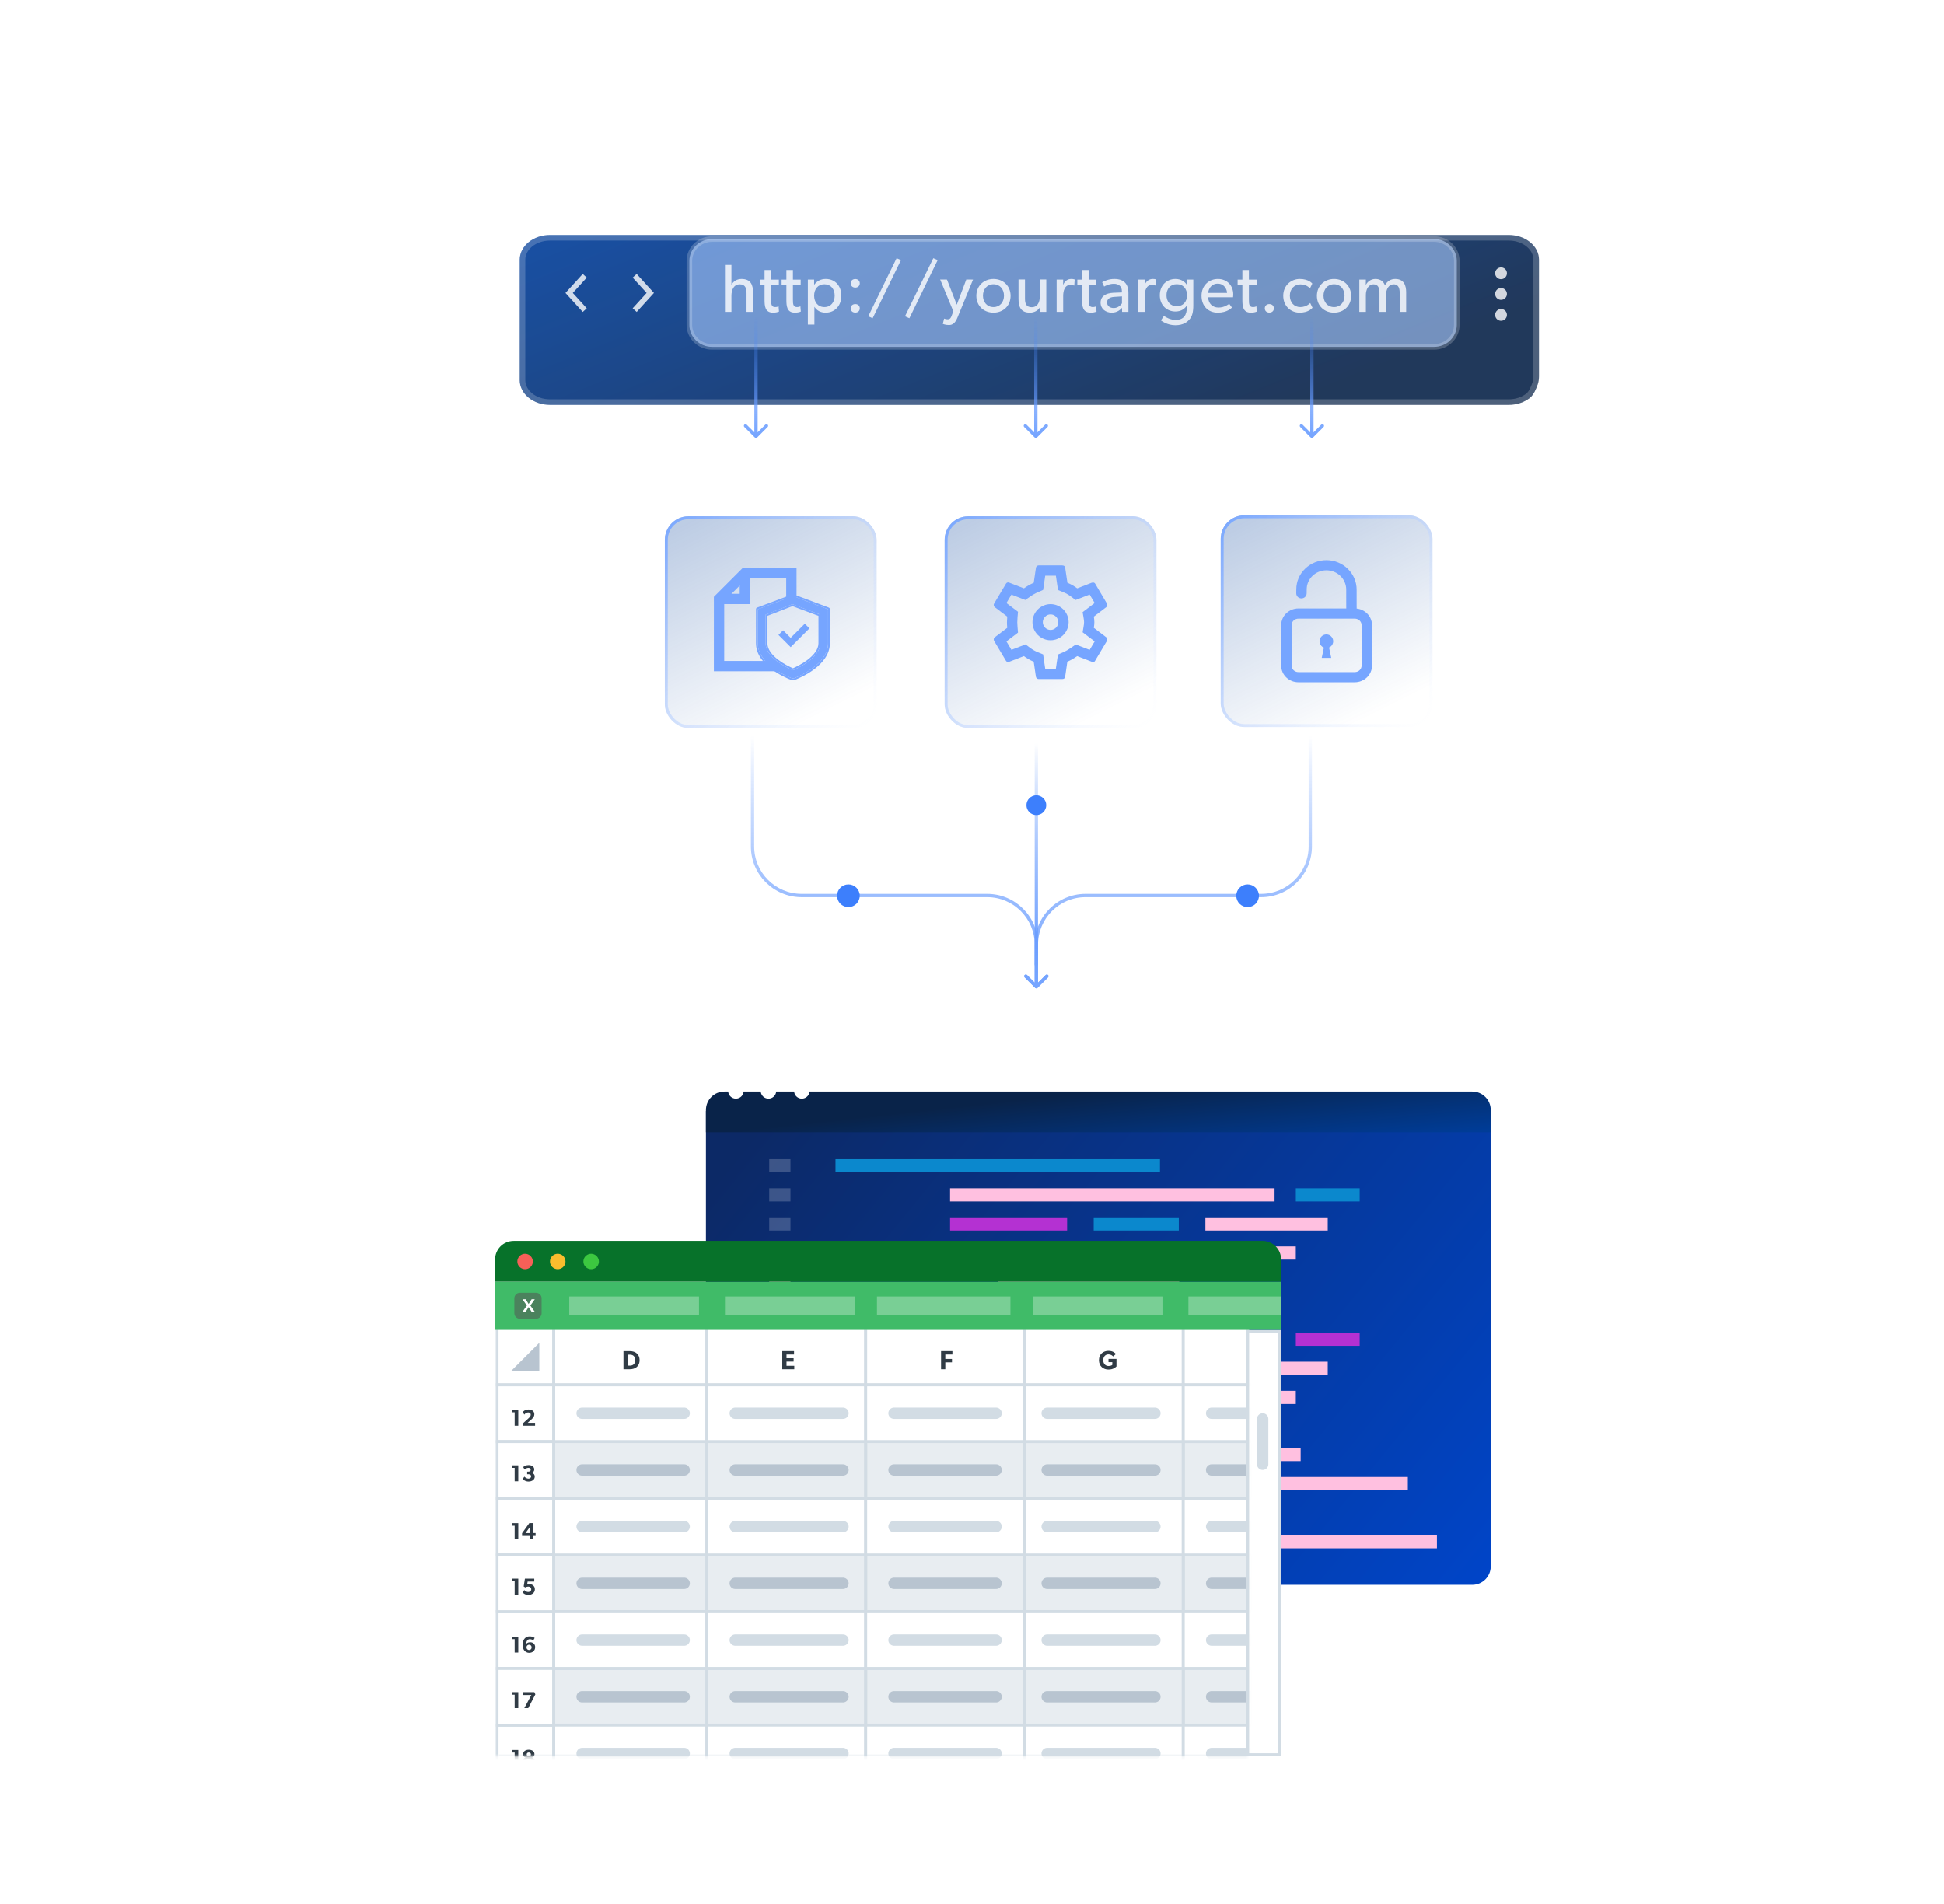 <svg width="589" height="577" viewBox="0 0 589 577" fill="none" xmlns="http://www.w3.org/2000/svg">
<g clip-path="url(#clip0_7527_6584)">
<g opacity="0.9" filter="url(#filter0_d_7527_6584)">
<g filter="url(#filter1_bd_7527_6584)">
<path d="M468 51.487C468 49.501 467.037 47.597 465.322 46.193C463.608 44.789 461.282 44 458.857 44H168.309C165.884 44 163.559 44.789 161.844 46.193C160.129 47.597 159.166 49.501 159.166 51.487V87.985C159.166 89.971 160.129 91.875 161.844 93.279C163.559 94.683 165.884 95.472 168.309 95.472H458.857C461.282 95.472 463.608 94.683 465.322 93.279C466.425 92.376 467.218 90.443 467.642 89.18C467.906 88.394 468 87.566 468 86.737V51.487Z" fill="url(#paint0_linear_7527_6584)"/>
<path d="M464.787 46.846C466.331 48.111 467.155 49.786 467.155 51.487V86.737C467.155 87.505 467.068 88.237 466.841 88.911C466.637 89.52 466.348 90.275 465.986 90.977C465.616 91.695 465.206 92.283 464.787 92.626C463.238 93.894 461.107 94.627 458.857 94.627H168.309C166.06 94.627 163.928 93.894 162.379 92.626C160.835 91.361 160.011 89.686 160.011 87.985V51.487C160.011 49.786 160.835 48.111 162.379 46.846C163.928 45.578 166.06 44.845 168.309 44.845H458.857C461.107 44.845 463.238 45.578 464.787 46.846Z" stroke="white" stroke-opacity="0.2" stroke-width="1.69"/>
</g>
<path d="M194 64.804L198.728 70.005L194 75.206" stroke="white" stroke-opacity="0.8" stroke-width="1.645"/>
<path d="M178.868 75.206L174.139 70.005L178.868 64.804" stroke="white" stroke-opacity="0.8" stroke-width="1.645"/>
<g style="mix-blend-mode:overlay">
<path d="M436.228 53.678H217.44C213.648 53.678 210.574 56.648 210.574 60.312V79.703C210.574 83.367 213.648 86.337 217.44 86.337H436.228C440.02 86.337 443.094 83.367 443.094 79.703V60.312C443.094 56.648 440.02 53.678 436.228 53.678Z" fill="#A2C6FF" fill-opacity="0.6"/>
<path d="M436.228 53.678H217.44C213.648 53.678 210.574 56.648 210.574 60.312V79.703C210.574 83.367 213.648 86.337 217.44 86.337H436.228C440.02 86.337 443.094 83.367 443.094 79.703V60.312C443.094 56.648 440.02 53.678 436.228 53.678Z" stroke="white" stroke-opacity="0.2" stroke-width="1.69" stroke-linecap="round"/>
</g>
<path d="M229.874 75.749H227.894V70.201C227.894 68.799 227.667 67.397 225.873 67.397C224.079 67.397 223.316 68.943 223.316 70.903V75.749H221.356V61.519H223.316V67.5H223.357C223.872 66.53 224.945 65.767 226.368 65.767C229.193 65.767 229.874 67.582 229.874 69.913V75.749ZM237.729 75.646C237.213 75.873 236.615 75.976 235.934 75.976C233.48 75.976 233.356 73.955 233.356 72.037V67.562H231.913V65.974H233.356V63.045H235.336V65.974H237.687V67.562H235.336V71.996C235.336 72.821 235.357 73.377 235.584 73.79C235.769 74.099 236.037 74.285 236.594 74.285C237.172 74.285 237.605 74.058 237.605 74.058L237.729 75.646ZM244.344 75.646C243.829 75.873 243.231 75.976 242.55 75.976C240.096 75.976 239.972 73.955 239.972 72.037V67.562H238.528V65.974H239.972V63.045H241.952V65.974H244.303V67.562H241.952V71.996C241.952 72.821 241.973 73.377 242.199 73.79C242.385 74.099 242.653 74.285 243.21 74.285C243.788 74.285 244.221 74.058 244.221 74.058L244.344 75.646ZM256.627 70.841C256.627 73.749 254.771 75.976 251.863 75.976C250.316 75.976 249.182 75.316 248.48 74.223L248.46 74.203V79.585H246.48V65.953H248.377V67.5H248.419C249.285 66.345 250.46 65.767 251.904 65.767C254.791 65.767 256.627 67.933 256.627 70.841ZM254.606 70.82C254.606 68.861 253.451 67.376 251.492 67.376C249.532 67.376 248.377 68.861 248.377 70.82C248.377 72.779 249.532 74.285 251.492 74.285C253.451 74.285 254.606 72.779 254.606 70.82ZM262.21 67.087C262.21 67.871 261.632 68.386 260.849 68.386C260.044 68.386 259.467 67.871 259.467 67.087C259.467 66.303 260.044 65.788 260.849 65.788C261.632 65.788 262.21 66.303 262.21 67.087ZM262.21 74.677C262.21 75.46 261.632 75.956 260.849 75.956C260.044 75.956 259.467 75.46 259.467 74.677C259.467 73.873 260.044 73.377 260.849 73.377C261.632 73.377 262.21 73.873 262.21 74.677ZM274.683 60.054L266.103 77.667L264.783 77.069L273.363 59.477L274.683 60.054ZM285.81 60.054L277.23 77.667L275.911 77.069L284.49 59.477L285.81 60.054ZM296.525 65.953L291.802 77.461C291.121 79.152 290.317 79.73 289.224 79.73C288.131 79.73 287.368 79.379 287.368 79.379L287.76 77.77C287.76 77.77 288.296 77.997 288.791 77.997C289.595 77.997 289.801 77.564 290.069 76.842L290.544 75.543L286.563 65.932L288.626 65.953L291.596 73.563L294.483 65.932L296.525 65.953ZM307.901 70.882C307.901 73.934 305.632 75.976 302.724 75.976C299.795 75.976 297.527 73.934 297.527 70.882C297.527 67.85 299.795 65.767 302.724 65.767C305.632 65.767 307.901 67.85 307.901 70.882ZM305.9 70.82C305.9 68.902 304.683 67.376 302.724 67.376C300.744 67.376 299.527 68.902 299.527 70.82C299.527 72.759 300.744 74.285 302.724 74.285C304.683 74.285 305.9 72.759 305.9 70.82ZM318.713 75.749H316.795L316.775 74.347C316.239 75.296 315.125 75.976 313.743 75.976C311.021 75.976 310.299 74.244 310.299 71.81V65.932H312.258V71.728C312.258 73.068 312.547 74.326 314.3 74.326C316.032 74.326 316.734 72.841 316.734 71.191V65.932H318.713V75.749ZM327.316 65.932L327.193 67.768H327.11C326.924 67.685 326.574 67.562 326.038 67.562C324.264 67.562 323.831 69.438 323.831 70.861V75.749H321.851V65.953H323.831L323.81 67.459H323.872C324.346 66.345 325.233 65.767 326.285 65.767C326.945 65.767 327.316 65.932 327.316 65.932ZM333.936 75.646C333.42 75.873 332.822 75.976 332.142 75.976C329.687 75.976 329.564 73.955 329.564 72.037V67.562H328.12V65.974H329.564V63.045H331.543V65.974H333.895V67.562H331.543V71.996C331.543 72.821 331.564 73.377 331.791 73.79C331.977 74.099 332.245 74.285 332.801 74.285C333.379 74.285 333.812 74.058 333.812 74.058L333.936 75.646ZM343.599 75.749H341.681L341.66 74.512C341.269 74.924 340.34 75.976 338.546 75.976C336.731 75.976 335.164 74.842 335.164 72.944C335.164 71.026 336.731 70.057 339 69.954L341.619 69.851V69.459C341.619 67.974 340.609 67.232 339.186 67.232C337.762 67.232 336.566 67.871 336.236 68.077L335.638 66.757C336.36 66.345 337.68 65.767 339.309 65.767C342.176 65.767 343.599 67.211 343.599 70.057V75.749ZM341.64 71.047L339.351 71.191C337.762 71.274 337.123 71.954 337.123 72.882C337.123 73.811 337.845 74.574 339.144 74.574C340.423 74.574 341.269 73.707 341.64 73.151V71.047ZM352.017 65.932L351.894 67.768H351.811C351.626 67.685 351.275 67.562 350.739 67.562C348.965 67.562 348.532 69.438 348.532 70.861V75.749H346.552V65.953H348.532L348.511 67.459H348.573C349.048 66.345 349.934 65.767 350.986 65.767C351.646 65.767 352.017 65.932 352.017 65.932ZM363.259 73.687C363.259 75.852 362.908 77.049 362.187 77.915C361.465 78.802 360.248 79.791 357.814 79.791C355.401 79.791 353.731 78.534 353.442 78.327L354.37 76.945C354.886 77.399 356.412 78.183 357.876 78.183C360.372 78.183 361.3 76.677 361.3 74.368V73.873H361.259C360.599 74.862 359.485 75.626 357.835 75.626C355.319 75.626 353.112 73.811 353.112 70.696C353.112 67.582 355.319 65.767 357.835 65.767C359.547 65.767 360.681 66.592 361.259 67.5H361.32L361.3 65.953H363.259V73.687ZM361.362 70.696C361.362 68.84 360.269 67.355 358.247 67.355C356.247 67.355 355.133 68.84 355.133 70.696C355.133 72.553 356.247 74.017 358.247 74.017C360.269 74.017 361.362 72.553 361.362 70.696ZM375.361 70.449C375.361 70.82 375.299 71.315 375.299 71.315H367.75C367.854 73.254 369.091 74.429 370.906 74.429C372.741 74.429 373.917 73.439 374.144 73.295L374.969 74.429C374.845 74.532 373.587 75.976 370.658 75.976C367.75 75.976 365.75 73.955 365.75 70.841C365.75 67.747 367.998 65.767 370.72 65.767C373.443 65.767 375.361 67.706 375.361 70.449ZM373.484 69.995C373.463 68.902 372.638 67.19 370.658 67.19C368.699 67.19 367.833 68.82 367.771 69.995H373.484ZM382.503 75.646C381.987 75.873 381.389 75.976 380.708 75.976C378.254 75.976 378.13 73.955 378.13 72.037V67.562H376.687V65.974H378.13V63.045H380.11V65.974H382.461V67.562H380.11V71.996C380.11 72.821 380.131 73.377 380.358 73.79C380.543 74.099 380.811 74.285 381.368 74.285C381.946 74.285 382.379 74.058 382.379 74.058L382.503 75.646ZM387.67 74.677C387.67 75.46 387.092 75.956 386.309 75.956C385.504 75.956 384.927 75.46 384.927 74.677C384.927 73.873 385.504 73.377 386.309 73.377C387.092 73.377 387.67 73.873 387.67 74.677ZM399.38 74.491C399.091 74.78 398.08 75.976 395.461 75.976C392.821 75.976 390.511 73.996 390.511 70.861C390.511 67.706 392.924 65.767 395.523 65.767C398.142 65.767 399.215 67.046 399.318 67.17L398.617 68.613C398.287 68.283 397.42 67.417 395.688 67.417C393.956 67.417 392.512 68.737 392.512 70.799C392.512 72.862 393.791 74.285 395.688 74.285C397.606 74.285 398.678 73.047 398.678 73.047L399.38 74.491ZM411.086 70.882C411.086 73.934 408.817 75.976 405.909 75.976C402.981 75.976 400.712 73.934 400.712 70.882C400.712 67.85 402.981 65.767 405.909 65.767C408.817 65.767 411.086 67.85 411.086 70.882ZM409.085 70.82C409.085 68.902 407.869 67.376 405.909 67.376C403.93 67.376 402.713 68.902 402.713 70.82C402.713 72.759 403.93 74.285 405.909 74.285C407.869 74.285 409.085 72.759 409.085 70.82ZM427.756 75.749H425.797V70.037C425.797 68.902 425.591 67.397 424.002 67.397C422.435 67.397 421.651 68.902 421.651 70.655V75.749H419.671V70.037C419.671 68.593 419.321 67.397 417.898 67.397C416.33 67.397 415.547 68.902 415.547 70.655V75.749H413.567V65.953H415.547L415.526 67.5H415.588C416.042 66.592 417.114 65.767 418.413 65.767C419.857 65.767 420.868 66.427 421.321 67.706C421.981 66.469 423.054 65.767 424.436 65.767C427.055 65.767 427.756 67.685 427.756 69.81V75.749Z" fill="white" fill-opacity="0.8"/>
<path d="M456.502 65.838C456.149 65.838 455.802 65.733 455.508 65.536C455.214 65.338 454.985 65.059 454.851 64.732C454.716 64.404 454.682 64.044 454.752 63.697C454.822 63.35 454.994 63.032 455.245 62.783C455.497 62.533 455.817 62.365 456.165 62.298C456.513 62.231 456.872 62.268 457.198 62.407C457.524 62.545 457.802 62.775 457.996 63.071C458.19 63.367 458.292 63.714 458.289 64.068C458.285 64.539 458.095 64.989 457.76 65.321C457.425 65.653 456.973 65.838 456.502 65.838Z" fill="white" fill-opacity="0.8"/>
<path d="M456.502 72.091C456.148 72.091 455.802 71.985 455.508 71.788C455.214 71.591 454.985 71.311 454.851 70.984C454.716 70.657 454.682 70.297 454.752 69.95C454.823 69.603 454.994 69.285 455.245 69.035C455.497 68.785 455.817 68.617 456.165 68.55C456.513 68.483 456.872 68.521 457.198 68.659C457.524 68.797 457.802 69.028 457.996 69.324C458.19 69.62 458.292 69.967 458.289 70.321C458.285 70.791 458.095 71.242 457.76 71.573C457.425 71.905 456.973 72.091 456.502 72.091Z" fill="white" fill-opacity="0.8"/>
<path d="M456.503 78.441C456.149 78.441 455.804 78.336 455.51 78.14C455.217 77.944 454.988 77.665 454.852 77.338C454.718 77.012 454.682 76.653 454.751 76.307C454.819 75.96 454.99 75.641 455.24 75.391C455.489 75.142 455.808 74.971 456.154 74.903C456.5 74.835 456.859 74.869 457.186 75.004C457.513 75.139 457.792 75.368 457.988 75.663C458.184 75.956 458.288 76.302 458.288 76.655C458.288 77.128 458.1 77.582 457.765 77.917C457.431 78.252 456.977 78.441 456.503 78.441Z" fill="white" fill-opacity="0.8"/>
</g>
<g filter="url(#filter2_d_7527_6584)">
<rect x="196.977" y="152" width="64.163" height="64.163" rx="7.129" fill="url(#paint1_linear_7527_6584)"/>
<rect x="197.422" y="152.446" width="63.272" height="63.272" rx="6.684" stroke="url(#paint2_linear_7527_6584)" stroke-width="0.891"/>
<path d="M235.794 201.1C235.618 201.1 235.443 201.066 235.279 201C233.59 200.335 225.145 196.695 225.145 190.451V180.157L235.296 176.345C235.618 176.225 235.972 176.225 236.294 176.345L246.444 180.157V190.451C246.444 196.695 237.999 200.335 236.305 201.001C236.143 201.067 235.969 201.101 235.794 201.1ZM235.498 178.684L227.511 181.793V190.449C227.511 194.827 234.148 197.941 235.794 198.646C237.451 197.936 244.077 194.823 244.077 190.449V181.793L235.794 178.684H235.498Z" fill="#76A5FF"/>
<path fill-rule="evenodd" clip-rule="evenodd" d="M235.296 176.345C235.618 176.225 235.972 176.225 236.294 176.345L246.444 180.157V190.451C246.444 196.695 237.999 200.335 236.305 201.001C236.143 201.067 235.969 201.101 235.794 201.1C235.618 201.1 235.443 201.066 235.279 201C233.59 200.335 225.145 196.695 225.145 190.451V180.157L235.296 176.345ZM236.509 201.51C237.377 201.168 239.963 200.07 242.342 198.253C244.707 196.447 246.991 193.834 246.991 190.451V180.157C246.991 179.928 246.85 179.724 246.636 179.644L236.486 175.832C236.041 175.665 235.549 175.665 235.104 175.832L224.952 179.644C224.738 179.724 224.597 179.928 224.597 180.157V190.451C224.597 193.834 226.881 196.447 229.246 198.253C231.625 200.07 234.21 201.167 235.076 201.509C235.304 201.601 235.548 201.648 235.794 201.648M228.059 182.168V190.449C228.059 192.361 229.524 194.091 231.367 195.488C233.035 196.753 234.881 197.645 235.794 198.049C236.711 197.643 238.558 196.75 240.226 195.485C242.067 194.088 243.529 192.359 243.529 190.449V182.173L235.695 179.231H235.601L228.059 182.168ZM235.498 178.683L227.511 181.793V190.449C227.511 194.827 234.148 197.941 235.794 198.646C237.451 197.936 244.077 194.823 244.077 190.449V181.793L235.794 178.683H235.498Z" fill="#76A5FF"/>
<path d="M232.189 198.952H211.839V176.389L220.583 167.646H236.885V177.038H233.754V170.776H221.879L214.97 177.686V195.822H230.232V196.604H232.189V198.952Z" fill="#76A5FF"/>
<path d="M222.797 178.603H213.405V175.472H219.666V169.211H222.797V178.603Z" fill="#76A5FF"/>
<path d="M232.817 186.534L231.406 187.944L235.106 191.643L240.798 185.949L239.389 184.538L235.106 188.82L232.817 186.534Z" fill="#76A5FF"/>
</g>
<g filter="url(#filter3_d_7527_6584)">
<rect x="281.764" y="152" width="64.163" height="64.163" rx="7.129" fill="url(#paint3_linear_7527_6584)"/>
<rect x="282.209" y="152.446" width="63.272" height="63.272" rx="6.684" stroke="url(#paint4_linear_7527_6584)" stroke-width="0.891"/>
<path d="M315.462 169.994L315.839 172.572L316.097 174.33L317.747 175.007C318.565 175.346 319.337 175.786 320.045 176.317L321.432 177.354L323.048 176.728L325.688 175.705L327.21 178.263L325.076 179.891L323.563 181.04L323.876 182.911C323.947 183.298 323.988 183.691 323.996 184.085C323.988 184.479 323.947 184.871 323.876 185.259L323.563 187.137L325.076 188.286L327.21 189.906L325.688 192.462L323.048 191.445L321.482 190.839L320.106 191.799C319.346 192.341 318.534 192.805 317.68 193.184L316.08 193.877L315.828 195.599L315.451 198.176H312.225L311.848 195.599L311.589 193.835L309.939 193.157C309.121 192.819 308.349 192.378 307.642 191.846L306.255 190.811L304.639 191.437L302 192.455L300.477 189.898L302.611 188.278L303.983 187.236L303.838 185.514C303.789 184.958 303.766 184.476 303.766 184.082C303.766 183.687 303.789 183.207 303.838 182.651L303.983 180.929L302.611 179.886L300.477 178.277L302 175.72L304.639 176.742L306.205 177.346L307.574 176.38C308.334 175.838 309.147 175.375 310.001 174.996L311.6 174.303L311.852 172.581L312.23 170.003H315.464L315.462 169.994ZM317.365 166.872H310.321C310.105 166.855 309.891 166.922 309.722 167.058C309.554 167.194 309.444 167.39 309.415 167.605L308.753 172.124C307.706 172.587 306.71 173.156 305.779 173.822L301.396 172.124C301.268 172.057 301.127 172.02 300.983 172.016C300.844 172.022 300.709 172.066 300.592 172.142C300.475 172.218 300.381 172.323 300.319 172.448L296.747 178.429C296.635 178.614 296.599 178.834 296.645 179.045C296.692 179.255 296.817 179.44 296.996 179.561L300.721 182.391C300.666 183.039 300.643 183.604 300.638 184.088C300.634 184.571 300.665 185.138 300.721 185.786L296.996 188.615C296.817 188.736 296.692 188.92 296.645 189.131C296.599 189.342 296.635 189.562 296.747 189.747L300.306 195.729C300.369 195.851 300.465 195.953 300.583 196.023C300.701 196.093 300.836 196.128 300.973 196.125C301.113 196.123 301.251 196.098 301.383 196.052L305.766 194.355C306.682 195.044 307.681 195.614 308.74 196.052L309.403 200.579C309.433 200.793 309.544 200.989 309.713 201.124C309.883 201.259 310.097 201.325 310.314 201.307H317.358C317.91 201.307 318.214 201.064 318.269 200.579L318.931 196.052C319.978 195.59 320.975 195.021 321.905 194.355L326.288 196.052C326.429 196.119 326.583 196.155 326.739 196.16C326.874 196.158 327.005 196.116 327.117 196.039C327.228 195.963 327.315 195.855 327.365 195.729L330.924 189.747C331.035 189.562 331.072 189.342 331.025 189.131C330.979 188.921 330.854 188.736 330.676 188.615L326.95 185.786C327.052 185.226 327.108 184.658 327.116 184.088C327.108 183.519 327.052 182.951 326.95 182.391L330.676 179.561C330.854 179.44 330.98 179.255 331.026 179.045C331.072 178.834 331.036 178.614 330.924 178.429L327.384 172.448C327.321 172.326 327.225 172.224 327.107 172.154C326.989 172.084 326.854 172.049 326.717 172.052C326.577 172.055 326.439 172.079 326.307 172.124L321.924 173.822C321.007 173.134 320.008 172.563 318.95 172.124L318.275 167.605C318.22 167.12 317.916 166.877 317.364 166.877L317.365 166.872Z" fill="#76A5FF"/>
<path d="M313.845 181.733C314.155 181.724 314.463 181.783 314.748 181.903C315.033 182.023 315.29 182.203 315.5 182.431C315.937 182.861 316.186 183.446 316.192 184.059C316.198 184.673 315.96 185.263 315.531 185.701L315.5 185.732C315.287 185.95 315.034 186.123 314.755 186.242C314.476 186.362 314.176 186.425 313.872 186.429C313.568 186.432 313.266 186.376 312.984 186.263C312.702 186.15 312.445 185.982 312.228 185.77L312.191 185.732C311.974 185.52 311.801 185.267 311.682 184.987C311.563 184.708 311.5 184.408 311.497 184.104C311.494 183.801 311.551 183.5 311.665 183.218C311.778 182.937 311.947 182.68 312.159 182.464L312.191 182.431C312.401 182.203 312.657 182.023 312.942 181.903C313.228 181.782 313.536 181.724 313.845 181.733ZM313.845 178.602C312.395 178.61 311.006 179.19 309.98 180.216C308.954 181.241 308.375 182.63 308.367 184.081C308.374 185.532 308.953 186.921 309.979 187.947C311.005 188.973 312.394 189.552 313.845 189.559C315.296 189.552 316.686 188.973 317.712 187.947C318.737 186.921 319.317 185.532 319.324 184.081C319.316 182.63 318.736 181.241 317.71 180.216C316.684 179.19 315.296 178.61 313.845 178.602Z" fill="#76A5FF"/>
</g>
<g filter="url(#filter4_d_7527_6584)">
<rect x="365.405" y="151.703" width="64.163" height="64.163" rx="7.129" fill="url(#paint5_linear_7527_6584)"/>
<rect x="365.85" y="152.148" width="63.272" height="63.272" rx="6.684" stroke="url(#paint6_linear_7527_6584)" stroke-width="0.891"/>
<g clip-path="url(#clip1_7527_6584)">
<g clip-path="url(#clip2_7527_6584)">
<path d="M388.946 180.172H403.696L403.684 178.081V178.079V174.218C403.684 170.889 400.918 168.146 397.509 168.113H397.509H397.509H397.509H397.509H397.509H397.509H397.509H397.509H397.508H397.508H397.508H397.508H397.508H397.508H397.508H397.508H397.507H397.507H397.507H397.507H397.507H397.507H397.507H397.506H397.506H397.506H397.506H397.506H397.506H397.506H397.506H397.505H397.505H397.505H397.505H397.505H397.505H397.505H397.505H397.504H397.504H397.504H397.504H397.504H397.504H397.504H397.504H397.503H397.503H397.503H397.503H397.503H397.503H397.503H397.503H397.502H397.502H397.502H397.502H397.502H397.502H397.502H397.502H397.501H397.501H397.501H397.501H397.501H397.501H397.501H397.501H397.5H397.5H397.5H397.5H397.5H397.5H397.5H397.5H397.499H397.499H397.499H397.499H397.499H397.499H397.499H397.498H397.498H397.498H397.498H397.498H397.498H397.498H397.498H397.497H397.497H397.497H397.497H397.497H397.497H397.497H397.497H397.496H397.496H397.496H397.496H397.496H397.496H397.496H397.496H397.495H397.495H397.495H397.495H397.495H397.495H397.495H397.495H397.494H397.494H397.494H397.494H397.494H397.494H397.494H397.494H397.493H397.493H397.493H397.493H397.493H397.493H397.493H397.493H397.492H397.492H397.492H397.492H397.492H397.492H397.492H397.492H397.491H397.491H397.491H397.491H397.491H397.491H397.491H397.491H397.49H397.49H397.49H397.49H397.49H397.49H397.49H397.489H397.489H397.489H397.489H397.489H397.489H397.489H397.489H397.488H397.488H397.488H397.488H397.488H397.488H397.488H397.488H397.487H397.487H397.487H397.487H397.487H397.487H397.487H397.487H397.486H397.486H397.486H397.486H397.486H397.486H397.486H397.486H397.485H397.485H397.485H397.485H397.485H397.485H397.485H397.485H397.484H397.484H397.484H397.484H397.484H397.484H397.484H397.484H397.483H397.483H397.483H397.483H397.483H397.483H397.483H397.483H397.482H397.482H397.482H397.482H397.482H397.482H397.482H397.482H397.481H397.481H397.481H397.481H397.481H397.481H397.481H397.481H397.48H397.48H397.48H397.48H397.48H397.48H397.48H397.48H397.479H397.479H397.479H397.479H397.479H397.479H397.479H397.478H397.478H397.478H397.478H397.478H397.478H397.478H397.478H397.477H397.477H397.477H397.477H397.477H397.477H397.477H397.477H397.476H397.476H397.476H397.476H397.476H397.476H397.476H397.476H397.475H397.475H397.475H397.475H397.475H397.475H397.475H397.475H397.474H397.474H397.474H397.474H397.474H397.474H397.474H397.474H397.473H397.473H397.473H397.473H397.473H397.473H397.473H397.473H397.472H397.472H397.472H397.472H397.472H397.472H397.472H397.472H397.471H397.471H397.471H397.471H397.471H397.471H397.471H397.471H397.47H397.47H397.47H397.47H397.47H397.47H397.47H397.47H397.469H397.469H397.469H397.469H397.469H397.469H397.469H397.469H397.468H397.468H397.468H397.468H397.468H397.468H397.468H397.468H397.467H397.467H397.467H397.467H397.467H397.467H397.467H397.467H397.466H397.466H397.466H397.466H397.466H397.466H397.466H397.466H397.465H397.465H397.465H397.465H397.465H397.465H397.465H397.465H397.464H397.464H397.464H397.464H397.464H397.464H397.464H397.464H397.463H397.463H397.463H397.463H397.463H397.463H397.463H397.463H397.462H397.462H397.462H397.462H397.462H397.462H397.462H397.462H397.461H397.461H397.461H397.461H397.461H397.461H397.461H397.461H397.46H397.46H397.46H397.46H397.46H397.46H397.46H397.46H397.459H397.459H397.459H397.459H397.459H397.459H397.459H397.459H397.458H397.458H397.458H397.458H397.458H397.458H397.458H397.458H397.457H397.457H397.457H397.457H397.457H397.457H397.457H397.457H397.456H397.456H397.456H397.456H397.456H397.456H397.456H397.456H397.455H397.455H397.455H397.455H397.455H397.455H397.455H397.455H397.454H397.454H397.454H397.454H397.454H397.454H397.454H397.454H397.453H397.453H397.453H397.453H397.453H397.453H397.453H397.453H397.452H397.452H397.452H397.452H397.452H397.452H397.452H397.452H397.451H397.451H397.451H397.451H397.451H397.451H397.451H397.451H397.45H397.45H397.45H397.45H397.45H397.45H397.45H397.45H397.449H397.449H397.449H397.449H397.449H397.449H397.449H397.449H397.448H397.448H397.448H397.448H397.448H397.448H397.448H397.448H397.447H397.447H397.447H397.447H397.447H397.447H397.447H397.447H397.446H397.446H397.446C395.791 168.113 394.236 168.732 393.057 169.858C391.864 170.999 391.21 172.513 391.21 174.13L391.21 174.133L391.193 175.342C391.193 175.343 391.193 175.343 391.193 175.344C391.188 176.061 390.587 176.624 389.866 176.624L389.86 176.624L389.858 176.624C389.134 176.62 388.535 176.047 388.539 175.327L388.539 175.325L388.556 174.124C388.556 174.123 388.556 174.123 388.556 174.122C388.556 171.813 389.496 169.645 391.196 168.02L391.196 168.02C392.876 166.414 395.093 165.534 397.446 165.534H397.446H397.446H397.446H397.446H397.446H397.447H397.447H397.447H397.447H397.447H397.447H397.448H397.448H397.448H397.448H397.448H397.448H397.449H397.449H397.449H397.449H397.449H397.449H397.45H397.45H397.45H397.45H397.45H397.45H397.451H397.451H397.451H397.451H397.451H397.451H397.452H397.452H397.452H397.452H397.452H397.452H397.453H397.453H397.453H397.453H397.453H397.453H397.454H397.454H397.454H397.454H397.454H397.454H397.455H397.455H397.455H397.455H397.455H397.455H397.456H397.456H397.456H397.456H397.456H397.456H397.457H397.457H397.457H397.457H397.457H397.458H397.458H397.458H397.458H397.458H397.458H397.459H397.459H397.459H397.459H397.459H397.459H397.46H397.46H397.46H397.46H397.46H397.46H397.461H397.461H397.461H397.461H397.461H397.461H397.462H397.462H397.462H397.462H397.462H397.462H397.463H397.463H397.463H397.463H397.463H397.463H397.464H397.464H397.464H397.464H397.464H397.464H397.465H397.465H397.465H397.465H397.465H397.465H397.466H397.466H397.466H397.466H397.466H397.466H397.467H397.467H397.467H397.467H397.467H397.467H397.468H397.468H397.468H397.468H397.468H397.468H397.469H397.469H397.469H397.469H397.469H397.469H397.47H397.47H397.47H397.47H397.47H397.47H397.471H397.471H397.471H397.471H397.471H397.471H397.472H397.472H397.472H397.472H397.472H397.472H397.473H397.473H397.473H397.473H397.473H397.473H397.474H397.474H397.474H397.474H397.474H397.475H397.475H397.475H397.475H397.475H397.475H397.476H397.476H397.476H397.476H397.476H397.476H397.477H397.477H397.477H397.477H397.477H397.477H397.478H397.478H397.478H397.478H397.478H397.478H397.479H397.479H397.479H397.479H397.479H397.479H397.48H397.48H397.48H397.48H397.48H397.48H397.481H397.481H397.481H397.481H397.481H397.481H397.482H397.482H397.482H397.482H397.482H397.482H397.483H397.483H397.483H397.483H397.483H397.483H397.484H397.484H397.484H397.484H397.484H397.484H397.485H397.485H397.485H397.485H397.485H397.486H397.486H397.486H397.486H397.486H397.486H397.487H397.487H397.487H397.487H397.487H397.487H397.488H397.488H397.488H397.488H397.488H397.488H397.489H397.489H397.489H397.489H397.489H397.489H397.49H397.49H397.49H397.49H397.49H397.49H397.491H397.491H397.491H397.491H397.491H397.491H397.492H397.492H397.492H397.492H397.492H397.492H397.493H397.493H397.493H397.493H397.493H397.493H397.494H397.494H397.494H397.494H397.494H397.494H397.495H397.495H397.495H397.495H397.495H397.496H397.496H397.496H397.496H397.496H397.496H397.497H397.497H397.497H397.497H397.497H397.497H397.498H397.498H397.498H397.498H397.498H397.498H397.499H397.499H397.499H397.499H397.499H397.499H397.5H397.5H397.5H397.5H397.5H397.5H397.501H397.501H397.501H397.501H397.501H397.501H397.502H397.502H397.502H397.502H397.502H397.502H397.503H397.503H397.503H397.503H397.503H397.503H397.504H397.504H397.504H397.504H397.504H397.504H397.505H397.505H397.505H397.505H397.505H397.505H397.506H397.506H397.506H397.506H397.506H397.506H397.507H397.507H397.507H397.507H397.507H397.508H397.508H397.508H397.508H397.508H397.508H397.509H397.509H397.509H397.509H397.509H397.509H397.51H397.51H397.51H397.51H397.51H397.51H397.511H397.511H397.511H397.511H397.511H397.511H397.512H397.512H397.512H397.512H397.512H397.512H397.513H397.513H397.513H397.513H397.513H397.513H397.514H397.514H397.514H397.514H397.514H397.514H397.515H397.515H397.515H397.515H397.515H397.515H397.516H397.516H397.516H397.516H397.516H397.516H397.517H397.517H397.517H397.517H397.517H397.517H397.518H397.518H397.518H397.518H397.518H397.518H397.519H397.519H397.519H397.519H397.519H397.519H397.52H397.52H397.52H397.52H397.52H397.52H397.521H397.521H397.521H397.521H397.521H397.521H397.522H397.522H397.522H397.522H397.522H397.522H397.523H397.523H397.523H397.523H397.523H397.523H397.524H397.524H397.524H397.524H397.524H397.524H397.525H397.525H397.525H397.525H397.525H397.525H397.526H397.526H397.526H397.526H397.526H397.526H397.527H397.527H397.527H397.527H397.527H397.527H397.528H397.528H397.528H397.528H397.528H397.528H397.529H397.529H397.529H397.529H397.529H397.529H397.53H397.53H397.53H397.53H397.53H397.53H397.531H397.531H397.531H397.531H397.531H397.531H397.532L397.532 165.534L397.534 165.534C402.384 165.58 406.338 169.469 406.338 174.218V178.073V178.074L406.35 180.184C408.934 180.345 411 182.427 411 184.981V197.226C411 199.885 408.76 202.034 406.027 202.034H388.946C386.213 202.034 383.973 199.885 383.973 197.226V184.981C383.973 182.321 386.213 180.172 388.946 180.172ZM386.627 197.226C386.627 198.447 387.66 199.456 388.946 199.456H406.027C407.314 199.456 408.346 198.447 408.346 197.226V184.981C408.346 183.76 407.313 182.751 406.027 182.751H388.946C387.659 182.751 386.627 183.76 386.627 184.981V197.226Z" fill="#76A5FF" stroke="#76A5FF" stroke-width="0.5"/>
<path d="M397.415 187.785C398.559 187.785 399.486 188.712 399.486 189.856C399.486 190.71 398.97 191.443 398.231 191.761L398.895 194.888H396.009L396.666 191.787C395.892 191.487 395.343 190.736 395.343 189.856C395.343 188.711 396.271 187.784 397.415 187.784V187.785Z" fill="#76A5FF"/>
</g>
</g>
</g>
<path d="M228.705 132.578C228.9 132.773 229.217 132.773 229.412 132.578L232.594 129.396C232.789 129.201 232.789 128.884 232.594 128.689C232.399 128.494 232.082 128.494 231.887 128.689L229.058 131.517L226.23 128.689C226.035 128.494 225.718 128.494 225.523 128.689C225.327 128.884 225.327 129.201 225.523 129.396L228.705 132.578ZM228.558 95.56L228.558 132.224L229.558 132.224L229.558 95.56L228.558 95.56Z" fill="url(#paint7_linear_7527_6584)"/>
<path d="M313.492 132.578C313.687 132.773 314.004 132.773 314.199 132.578L317.381 129.396C317.576 129.201 317.576 128.884 317.381 128.689C317.185 128.494 316.869 128.494 316.674 128.689L313.845 131.517L311.017 128.689C310.822 128.494 310.505 128.494 310.31 128.689C310.114 128.884 310.114 129.201 310.31 129.396L313.492 132.578ZM313.345 95.56L313.345 132.224L314.345 132.224L314.345 95.56L313.345 95.56Z" fill="url(#paint8_linear_7527_6584)"/>
<path d="M314 225L314 292.5" stroke="url(#paint9_linear_7527_6584)"/>
<path d="M397.133 132.578C397.328 132.773 397.645 132.773 397.84 132.578L401.022 129.396C401.217 129.201 401.217 128.884 401.022 128.689C400.827 128.494 400.51 128.494 400.315 128.689L397.487 131.517L394.658 128.689C394.463 128.494 394.146 128.494 393.951 128.689C393.756 128.884 393.756 129.201 393.951 129.396L397.133 132.578ZM396.987 95.56L396.987 132.224L397.987 132.224L397.987 95.56L396.987 95.56Z" fill="url(#paint10_linear_7527_6584)"/>
<path d="M313.646 299.354C313.842 299.549 314.158 299.549 314.354 299.354L317.536 296.172C317.731 295.976 317.731 295.66 317.536 295.464C317.34 295.269 317.024 295.269 316.828 295.464L314 298.293L311.172 295.464C310.976 295.269 310.66 295.269 310.464 295.464C310.269 295.66 310.269 295.976 310.464 296.172L313.646 299.354ZM227.5 223V256.469H228.5V223H227.5ZM242.895 271.864H299.105V270.864H242.895V271.864ZM313.5 286.259V299H314.5V286.259H313.5ZM299.105 271.864C307.055 271.864 313.5 278.309 313.5 286.259H314.5C314.5 277.756 307.607 270.864 299.105 270.864V271.864ZM227.5 256.469C227.5 264.971 234.393 271.864 242.895 271.864V270.864C234.945 270.864 228.5 264.419 228.5 256.469H227.5Z" fill="url(#paint11_linear_7527_6584)"/>
<path d="M314.354 299.354C314.158 299.549 313.842 299.549 313.646 299.354L310.464 296.172C310.269 295.976 310.269 295.66 310.464 295.464C310.66 295.269 310.976 295.269 311.172 295.464L314 298.293L316.828 295.464C317.024 295.269 317.34 295.269 317.536 295.464C317.731 295.66 317.731 295.976 317.536 296.172L314.354 299.354ZM397.5 223V256.469H396.5V223H397.5ZM382.105 271.864H328.895V270.864H382.105V271.864ZM314.5 286.259V299H313.5V286.259H314.5ZM328.895 271.864C320.945 271.864 314.5 278.309 314.5 286.259H313.5C313.5 277.756 320.393 270.864 328.895 270.864V271.864ZM397.5 256.469C397.5 264.971 390.607 271.864 382.105 271.864V270.864C390.055 270.864 396.5 264.419 396.5 256.469H397.5Z" fill="url(#paint12_linear_7527_6584)"/>
<g style="mix-blend-mode:screen" opacity="0.8" filter="url(#filter5_f_7527_6584)">
<ellipse cx="297.804" cy="432.416" rx="72.184" ry="99.682" fill="#9E98FC"/>
</g>
<g filter="url(#filter6_d_7527_6584)">
<g filter="url(#filter7_d_7527_6584)">
<path d="M207.371 330.178H445.169V468.145C445.169 471.243 442.658 473.754 439.56 473.754H212.98C209.882 473.754 207.371 471.243 207.371 468.145V330.178Z" fill="url(#paint13_linear_7527_6584)"/>
</g>
<path d="M344.943 344.759H246.63V348.765H344.943V344.759Z" fill="#0B88CD"/>
<path d="M387.567 432.251H289.254V436.257H387.567V432.251Z" fill="#FFC0E0"/>
<path d="M232.992 344.759H226.545V348.765H232.992V344.759Z" fill="white" fill-opacity="0.2"/>
<path d="M232.992 432.251H226.545V436.257H232.992V432.251Z" fill="#FFC0E0"/>
<path d="M379.661 353.574H281.347V357.58H379.661V353.574Z" fill="#FFC0E0"/>
<path d="M420.04 441.065H321.727V445.071H420.04V441.065Z" fill="#FFC0E0"/>
<path d="M405.448 353.574H386.107V357.58H405.448V353.574Z" fill="#0B88CD"/>
<path d="M317.568 441.065H298.227V445.071H317.568V441.065Z" fill="#B431D2"/>
<path d="M316.805 362.386H281.347V366.392H316.805V362.386Z" fill="#B431D2"/>
<path d="M301.158 449.878H265.7V453.884H301.158V449.878Z" fill="#FFC0E0"/>
<path d="M350.647 362.386H324.86V366.392H350.647V362.386Z" fill="#0B88CD"/>
<path d="M334.998 449.878H309.211V453.884H334.998V449.878Z" fill="#0B88CD"/>
<path d="M395.774 362.386H358.705V366.392H395.774V362.386Z" fill="#FFC0E0"/>
<path d="M380.127 449.878H343.058V453.884H380.127V449.878Z" fill="#FFC0E0"/>
<path d="M386.096 371.199H315.181V375.205H386.096V371.199Z" fill="#FFC0E0"/>
<path d="M428.859 458.691H357.944V462.697H428.859V458.691Z" fill="#FFC0E0"/>
<path d="M307.128 371.199H295.846V375.205H307.128V371.199Z" fill="#0B88CD"/>
<path d="M349.891 458.691H338.609V462.697H349.891V458.691Z" fill="#0B88CD"/>
<path d="M350.783 380.013H295.985V384.019H350.783V380.013Z" fill="#FFC0E0"/>
<path d="M232.992 353.574H226.545V357.58H232.992V353.574Z" fill="white" fill-opacity="0.2"/>
<path d="M232.992 441.065H226.545V445.071H232.992V441.065Z" fill="#FFC0E0"/>
<path d="M232.992 362.386H226.545V366.392H232.992V362.386Z" fill="white" fill-opacity="0.2"/>
<path d="M232.992 449.878H226.545V453.884H232.992V449.878Z" fill="#FFC0E0"/>
<path d="M232.992 371.2H226.545V375.206H232.992V371.2Z" fill="white" fill-opacity="0.2"/>
<path d="M232.992 458.691H226.545V462.697H232.992V458.691Z" fill="#FFC0E0"/>
<path d="M232.992 380.012H226.545V384.018H232.992V380.012Z" fill="#FFC0E0"/>
<path d="M375.23 388.506H276.917V392.512H375.23V388.506Z" fill="#0B88CD"/>
<path d="M232.992 388.506H226.545V392.512H232.992V388.506Z" fill="#FFC0E0"/>
<path d="M379.661 397.319H281.347V401.325H379.661V397.319Z" fill="#FFC0E0"/>
<path d="M405.448 397.319H386.107V401.325H405.448V397.319Z" fill="#B431D2"/>
<path d="M316.805 406.132H281.347V410.138H316.805V406.132Z" fill="#B431D2"/>
<path d="M350.647 406.132H324.86V410.138H350.647V406.132Z" fill="#0B88CD"/>
<path d="M395.774 406.132H358.705V410.138H395.774V406.132Z" fill="#FFC0E0"/>
<path d="M386.096 414.944H315.181V418.95H386.096V414.944Z" fill="#FFC0E0"/>
<path d="M307.128 414.944H295.846V418.95H307.128V414.944Z" fill="#0B88CD"/>
<path d="M311.961 423.758H257.163V427.764H311.961V423.758Z" fill="#FFC0E0"/>
<path d="M232.992 397.319H226.545V401.325H232.992V397.319Z" fill="#FFC0E0"/>
<path d="M232.992 406.132H226.545V410.138H232.992V406.132Z" fill="#FFC0E0"/>
<path d="M232.992 414.946H226.545V418.952H232.992V414.946Z" fill="#FFC0E0"/>
<path d="M232.992 423.759H226.545V427.765H232.992V423.759Z" fill="#FFC0E0"/>
<g filter="url(#filter8_bd_7527_6584)">
<path d="M207.371 323.448C207.371 320.351 209.882 317.839 212.98 317.839H439.56C442.658 317.839 445.169 320.351 445.169 323.448V330.178H207.371V323.448Z" fill="url(#paint14_linear_7527_6584)"/>
</g>
<path d="M218.796 324.07C218.797 324.533 218.66 324.985 218.403 325.371C218.146 325.756 217.78 326.057 217.351 326.235C216.922 326.413 216.45 326.46 215.995 326.371C215.539 326.281 215.121 326.059 214.792 325.731C214.463 325.405 214.239 324.988 214.148 324.534C214.057 324.08 214.103 323.609 214.281 323.181C214.458 322.753 214.759 322.387 215.145 322.13C215.531 321.872 215.985 321.735 216.449 321.735C217.069 321.739 217.663 321.987 218.101 322.423C218.54 322.86 218.79 323.451 218.796 324.07Z" fill="white"/>
<path d="M228.669 324.07C228.67 324.533 228.533 324.987 228.276 325.373C228.018 325.758 227.652 326.059 227.223 326.237C226.794 326.414 226.322 326.461 225.866 326.371C225.41 326.281 224.992 326.058 224.663 325.73C224.335 325.402 224.111 324.985 224.021 324.531C223.931 324.077 223.977 323.606 224.156 323.177C224.334 322.75 224.636 322.384 225.022 322.128C225.409 321.871 225.864 321.735 226.328 321.736C226.636 321.735 226.941 321.793 227.226 321.91C227.51 322.027 227.769 322.199 227.987 322.417C228.204 322.633 228.377 322.891 228.494 323.175C228.611 323.459 228.67 323.763 228.669 324.07Z" fill="white"/>
<path d="M238.779 324.07C238.781 324.533 238.644 324.987 238.387 325.371C238.13 325.756 237.764 326.058 237.335 326.235C236.906 326.414 236.434 326.461 235.979 326.371C235.523 326.281 235.105 326.059 234.776 325.732C234.447 325.405 234.223 324.989 234.132 324.534C234.041 324.08 234.087 323.609 234.265 323.182C234.442 322.753 234.743 322.388 235.129 322.13C235.515 321.873 235.969 321.736 236.433 321.736C237.053 321.741 237.646 321.987 238.085 322.425C238.524 322.861 238.774 323.452 238.779 324.07Z" fill="white"/>
</g>
<path d="M151.571 411.594C151.571 407.096 155.218 403.449 159.716 403.449H387.71V531.744H151.571V411.594Z" fill="white" stroke="#D2DCE4" stroke-width="0.894"/>
<path d="M384.292 429.98C384.292 429.031 383.522 428.262 382.573 428.262C381.624 428.262 380.855 429.031 380.855 429.98V443.727C380.855 444.676 381.624 445.446 382.573 445.446C383.522 445.446 384.292 444.676 384.292 443.727V429.98Z" fill="#D2DCE4"/>
<mask id="mask0_7527_6584" style="mask-type:alpha" maskUnits="userSpaceOnUse" x="150" y="401" width="229" height="132">
<path d="M378.046 401.879H150V532.191H378.046V401.879Z" fill="#D9D9D9"/>
</mask>
<g mask="url(#mask0_7527_6584)">
<path d="M150.591 419.67L150.591 402.486H167.774V419.67H150.591Z" fill="white" stroke="#D2DCE4" stroke-width="0.887"/>
<path d="M150.591 436.843L150.591 419.658H167.774V436.843H150.591Z" fill="white" stroke="#D2DCE4" stroke-width="0.887"/>
<path d="M150.591 505.581L150.591 488.398H167.774V505.581H150.591Z" fill="white" stroke="#D2DCE4" stroke-width="0.887"/>
<path d="M150.591 471.219L150.591 454.036H167.774V471.219H150.591Z" fill="white" stroke="#D2DCE4" stroke-width="0.887"/>
<path d="M150.591 539.943L150.591 522.759H167.774V539.943H150.591Z" fill="white" stroke="#D2DCE4" stroke-width="0.887"/>
<path d="M150.591 454.032L150.591 436.848H167.774V454.032H150.591Z" fill="white" stroke="#D2DCE4" stroke-width="0.887"/>
<path d="M150.591 522.77L150.591 505.587H167.774V522.77H150.591Z" fill="white" stroke="#D2DCE4" stroke-width="0.887"/>
<path d="M150.591 488.392L150.591 471.209H167.774V488.392H150.591Z" fill="white" stroke="#D2DCE4" stroke-width="0.887"/>
<path d="M157.021 432.04V427.198H155.049V427.977H155.926V432.04H157.021ZM162.115 432.04V431.163H159.869L160.872 430.257C161.258 429.913 161.89 429.408 161.89 428.559C161.89 427.71 161.223 427.126 160.128 427.126C159.034 427.126 158.437 427.78 158.374 427.927L158.851 428.671C159.118 428.334 159.539 428.018 160.023 428.018C160.5 428.018 160.802 428.285 160.802 428.7C160.802 429.113 160.528 429.429 160.072 429.843L158.43 431.325L158.563 432.04H162.115Z" fill="#303B45"/>
<path d="M157.021 500.779V495.936H155.049V496.715H155.926V500.779H157.021ZM162.143 499.13C162.143 498.175 161.406 497.649 160.655 497.649C159.904 497.649 159.567 497.999 159.434 498.147C159.434 497.613 159.616 497.213 159.82 497.011C160.009 496.827 160.22 496.722 160.535 496.722C160.929 496.722 161.343 496.898 161.574 497.08L161.988 496.337C161.637 496.091 161.146 495.866 160.486 495.866C159.848 495.866 159.377 496.07 159.005 496.463C158.605 496.877 158.36 497.55 158.36 498.421C158.36 499.2 158.535 499.712 158.774 500.049C159.026 500.415 159.518 500.856 160.332 500.856C161.462 500.856 162.143 500.085 162.143 499.13ZM161.069 499.207C161.069 499.636 160.788 500.007 160.297 500.007C159.798 500.007 159.511 499.636 159.511 499.207C159.511 498.785 159.798 498.407 160.297 498.407C160.788 498.407 161.069 498.785 161.069 499.207Z" fill="#303B45"/>
<path d="M157.021 466.417V461.575H155.049V462.354H155.926V466.417H157.021ZM162.269 465.449V464.572H161.623V461.56H160.367L158.17 464.621V465.449H160.528V466.417H161.623V465.449H162.269ZM160.556 464.593H159.202L160.556 462.719V464.593Z" fill="#303B45"/>
<path d="M157.021 535.141V530.298H155.049V531.077H155.926V535.141H157.021ZM162.065 533.773C162.065 533.183 161.721 532.783 161.195 532.621V532.601C161.546 532.48 161.925 532.193 161.925 531.562C161.925 530.684 161.132 530.228 160.213 530.228C159.286 530.228 158.493 530.684 158.493 531.562C158.493 532.186 158.879 532.474 159.23 532.601V532.615C158.697 532.783 158.36 533.183 158.36 533.773C158.36 534.734 159.202 535.218 160.213 535.218C161.223 535.218 162.065 534.734 162.065 533.773ZM160.851 531.645C160.851 532.018 160.585 532.228 160.213 532.228C159.834 532.228 159.574 532.018 159.574 531.645C159.574 531.267 159.834 531.056 160.213 531.056C160.585 531.056 160.851 531.267 160.851 531.645ZM160.964 533.667C160.964 534.102 160.627 534.355 160.213 534.355C159.798 534.355 159.462 534.102 159.462 533.667C159.462 533.232 159.784 532.979 160.213 532.979C160.634 532.979 160.964 533.232 160.964 533.667Z" fill="#303B45"/>
<path d="M157.021 448.878V444.036H155.049V444.814H155.926V448.878H157.021ZM162.016 447.461C162.016 446.829 161.574 446.443 161.167 446.338V446.316C161.49 446.183 161.862 445.902 161.862 445.256C161.862 444.443 161.055 443.965 160.177 443.965C159.293 443.965 158.844 444.274 158.507 444.569L158.928 445.285C159.321 444.969 159.7 444.814 160.086 444.814C160.472 444.814 160.788 445.004 160.788 445.383C160.788 445.761 160.521 445.952 160.142 445.952H159.714V446.744H160.142C160.578 446.744 160.914 446.969 160.914 447.398C160.914 447.832 160.542 448.078 160.065 448.078C159.595 448.078 159.076 447.713 158.879 447.474L158.36 448.148C158.528 448.394 159.125 448.956 160.128 448.956C161.125 448.956 162.016 448.429 162.016 447.461Z" fill="#303B45"/>
<path d="M157.021 517.617V512.774H155.049V513.553H155.926V517.617H157.021ZM162.199 513.448L161.89 512.774H158.437V513.645H160.978L158.851 517.617H160.044L162.199 513.448Z" fill="#303B45"/>
<path d="M157.021 483.239V478.396H155.049V479.175H155.926V483.239H157.021ZM162.051 481.618C162.051 480.495 161.097 480.032 160.36 480.032C160.044 480.032 159.862 480.074 159.714 480.137L159.855 479.267H161.869V478.396H159.034L158.661 480.762L159.153 481.057C159.37 480.902 159.721 480.803 160.037 480.803C160.472 480.803 160.949 481.043 160.949 481.618C160.949 482.2 160.451 482.44 160.037 482.44C159.623 482.44 159.118 482.229 158.851 481.856L158.332 482.523C158.556 482.874 159.146 483.316 160.114 483.316C161.076 483.316 162.051 482.748 162.051 481.618Z" fill="#303B45"/>
<path d="M167.773 402.486V419.67H214.169V402.486H167.773Z" fill="white" stroke="#D2DCE4" stroke-width="0.887"/>
<path d="M214.179 402.486V419.67H262.293V402.486H214.179Z" fill="white" stroke="#D2DCE4" stroke-width="0.887"/>
<path d="M262.29 402.486V419.67H310.404V402.486H262.29Z" fill="white" stroke="#D2DCE4" stroke-width="0.887"/>
<path d="M310.397 402.486V419.67H358.511V402.486H310.397Z" fill="white" stroke="#D2DCE4" stroke-width="0.887"/>
<path d="M358.512 402.486V419.67H404.908V402.486H358.512Z" fill="white" stroke="#D2DCE4" stroke-width="0.887"/>
<path d="M167.773 436.847V454.03H214.169V436.847H167.773Z" fill="#D2DCE4" fill-opacity="0.5" stroke="#D2DCE4" stroke-width="0.887"/>
<path d="M167.773 471.208V488.392H214.169V471.208H167.773Z" fill="#D2DCE4" fill-opacity="0.5" stroke="#D2DCE4" stroke-width="0.887"/>
<path d="M167.773 505.586V522.77H214.169V505.586H167.773Z" fill="#D2DCE4" fill-opacity="0.5" stroke="#D2DCE4" stroke-width="0.887"/>
<path d="M214.179 436.847V454.031H262.293V436.847H214.179Z" fill="#D2DCE4" fill-opacity="0.5" stroke="#D2DCE4" stroke-width="0.887"/>
<path d="M214.179 471.208V488.392H262.293V471.208H214.179Z" fill="#D2DCE4" fill-opacity="0.5" stroke="#D2DCE4" stroke-width="0.887"/>
<path d="M214.179 505.586V522.77H262.293V505.586H214.179Z" fill="#D2DCE4" fill-opacity="0.5" stroke="#D2DCE4" stroke-width="0.887"/>
<path d="M262.29 436.847V454.031H310.404V436.847H262.29Z" fill="#D2DCE4" fill-opacity="0.5" stroke="#D2DCE4" stroke-width="0.887"/>
<path d="M262.29 471.208V488.392H310.404V471.208H262.29Z" fill="#D2DCE4" fill-opacity="0.5" stroke="#D2DCE4" stroke-width="0.887"/>
<path d="M262.29 505.586V522.77H310.404V505.586H262.29Z" fill="#D2DCE4" fill-opacity="0.5" stroke="#D2DCE4" stroke-width="0.887"/>
<path d="M310.397 436.848V454.032H358.511V436.848H310.397Z" fill="#D2DCE4" fill-opacity="0.5" stroke="#D2DCE4" stroke-width="0.887"/>
<path d="M310.397 471.21V488.393H358.511V471.21H310.397Z" fill="#D2DCE4" fill-opacity="0.5" stroke="#D2DCE4" stroke-width="0.887"/>
<path d="M310.397 505.587V522.771H358.511V505.587H310.397Z" fill="#D2DCE4" fill-opacity="0.5" stroke="#D2DCE4" stroke-width="0.887"/>
<path d="M358.512 436.848V454.032H404.908V436.848H358.512Z" fill="#D2DCE4" fill-opacity="0.5" stroke="#D2DCE4" stroke-width="0.887"/>
<path d="M358.512 471.21V488.393H404.908V471.21H358.512Z" fill="#D2DCE4" fill-opacity="0.5" stroke="#D2DCE4" stroke-width="0.887"/>
<path d="M358.512 505.587V522.771H404.908V505.587H358.512Z" fill="#D2DCE4" fill-opacity="0.5" stroke="#D2DCE4" stroke-width="0.887"/>
<path d="M167.773 419.659V436.843H214.169V419.659H167.773Z" fill="white" stroke="#D2DCE4" stroke-width="0.887"/>
<path d="M167.773 454.036V471.219H214.169V454.036H167.773Z" fill="white" stroke="#D2DCE4" stroke-width="0.887"/>
<path d="M167.773 488.397V505.581H214.169V488.397H167.773Z" fill="white" stroke="#D2DCE4" stroke-width="0.887"/>
<path d="M167.773 522.759V539.942H214.169V522.759H167.773Z" fill="white" stroke="#D2DCE4" stroke-width="0.887"/>
<path d="M214.179 419.659V436.843H262.293V419.659H214.179Z" fill="white" stroke="#D2DCE4" stroke-width="0.887"/>
<path d="M214.179 454.036V471.22H262.293V454.036H214.179Z" fill="white" stroke="#D2DCE4" stroke-width="0.887"/>
<path d="M214.179 488.397V505.581H262.293V488.397H214.179Z" fill="white" stroke="#D2DCE4" stroke-width="0.887"/>
<path d="M214.179 522.759V539.942H262.293V522.759H214.179Z" fill="white" stroke="#D2DCE4" stroke-width="0.887"/>
<path d="M262.29 419.659V436.843H310.404V419.659H262.29Z" fill="white" stroke="#D2DCE4" stroke-width="0.887"/>
<path d="M262.29 454.036V471.219H310.404V454.036H262.29Z" fill="white" stroke="#D2DCE4" stroke-width="0.887"/>
<path d="M262.29 488.397V505.581H310.404V488.397H262.29Z" fill="white" stroke="#D2DCE4" stroke-width="0.887"/>
<path d="M262.29 522.759V539.942H310.404V522.759H262.29Z" fill="white" stroke="#D2DCE4" stroke-width="0.887"/>
<path d="M310.397 419.659V436.843H358.511V419.659H310.397Z" fill="white" stroke="#D2DCE4" stroke-width="0.887"/>
<path d="M310.397 454.037V471.221H358.511V454.037H310.397Z" fill="white" stroke="#D2DCE4" stroke-width="0.887"/>
<path d="M310.397 488.398V505.582H358.511V488.398H310.397Z" fill="white" stroke="#D2DCE4" stroke-width="0.887"/>
<path d="M310.397 522.76V539.943H358.511V522.76H310.397Z" fill="white" stroke="#D2DCE4" stroke-width="0.887"/>
<path d="M358.512 419.659V436.843H404.908V419.659H358.512Z" fill="white" stroke="#D2DCE4" stroke-width="0.887"/>
<path d="M358.512 454.037V471.221H404.908V454.037H358.512Z" fill="white" stroke="#D2DCE4" stroke-width="0.887"/>
<path d="M358.512 488.398V505.582H404.908V488.398H358.512Z" fill="white" stroke="#D2DCE4" stroke-width="0.887"/>
<path d="M358.512 522.76V539.943H404.908V522.76H358.512Z" fill="white" stroke="#D2DCE4" stroke-width="0.887"/>
<path d="M176.366 445.451H207.297" stroke="#B8C4D0" stroke-width="3.437" stroke-linecap="round"/>
<path d="M176.366 479.813H207.297" stroke="#B8C4D0" stroke-width="3.437" stroke-linecap="round"/>
<path d="M176.366 514.173H207.297" stroke="#B8C4D0" stroke-width="3.437" stroke-linecap="round"/>
<path d="M222.761 445.451H255.41" stroke="#B8C4D0" stroke-width="3.437" stroke-linecap="round"/>
<path d="M222.761 479.811H255.41" stroke="#B8C4D0" stroke-width="3.437" stroke-linecap="round"/>
<path d="M222.761 514.173H255.41" stroke="#B8C4D0" stroke-width="3.437" stroke-linecap="round"/>
<path d="M270.874 445.451H301.805" stroke="#B8C4D0" stroke-width="3.437" stroke-linecap="round"/>
<path d="M270.874 479.811H301.805" stroke="#B8C4D0" stroke-width="3.437" stroke-linecap="round"/>
<path d="M270.874 514.173H301.805" stroke="#B8C4D0" stroke-width="3.437" stroke-linecap="round"/>
<path d="M317.276 445.451H349.925" stroke="#B8C4D0" stroke-width="3.437" stroke-linecap="round"/>
<path d="M317.276 479.812H349.925" stroke="#B8C4D0" stroke-width="3.437" stroke-linecap="round"/>
<path d="M317.276 514.173H349.925" stroke="#B8C4D0" stroke-width="3.437" stroke-linecap="round"/>
<path d="M367.11 445.451H396.323" stroke="#B8C4D0" stroke-width="3.437" stroke-linecap="round"/>
<path d="M367.11 479.813H396.323" stroke="#B8C4D0" stroke-width="3.437" stroke-linecap="round"/>
<path d="M367.11 514.173H396.323" stroke="#B8C4D0" stroke-width="3.437" stroke-linecap="round"/>
<path d="M176.366 428.262H207.297" stroke="#D2DCE4" stroke-width="3.437" stroke-linecap="round"/>
<path d="M176.366 462.624H207.297" stroke="#D2DCE4" stroke-width="3.437" stroke-linecap="round"/>
<path d="M176.366 497H207.297" stroke="#D2DCE4" stroke-width="3.437" stroke-linecap="round"/>
<path d="M176.366 531.363H207.297" stroke="#D2DCE4" stroke-width="3.437" stroke-linecap="round"/>
<path d="M222.761 428.262H255.41" stroke="#D2DCE4" stroke-width="3.437" stroke-linecap="round"/>
<path d="M222.761 462.624H255.41" stroke="#D2DCE4" stroke-width="3.437" stroke-linecap="round"/>
<path d="M222.761 497H255.41" stroke="#D2DCE4" stroke-width="3.437" stroke-linecap="round"/>
<path d="M222.761 531.363H255.41" stroke="#D2DCE4" stroke-width="3.437" stroke-linecap="round"/>
<path d="M270.874 428.262H301.805" stroke="#D2DCE4" stroke-width="3.437" stroke-linecap="round"/>
<path d="M270.874 462.624H301.805" stroke="#D2DCE4" stroke-width="3.437" stroke-linecap="round"/>
<path d="M270.874 497H301.806" stroke="#D2DCE4" stroke-width="3.437" stroke-linecap="round"/>
<path d="M270.874 531.363H301.805" stroke="#D2DCE4" stroke-width="3.437" stroke-linecap="round"/>
<path d="M317.276 428.262H349.925" stroke="#D2DCE4" stroke-width="3.437" stroke-linecap="round"/>
<path d="M317.276 462.624H349.925" stroke="#D2DCE4" stroke-width="3.437" stroke-linecap="round"/>
<path d="M317.276 497H349.925" stroke="#D2DCE4" stroke-width="3.437" stroke-linecap="round"/>
<path d="M317.276 531.363H349.925" stroke="#D2DCE4" stroke-width="3.437" stroke-linecap="round"/>
<path d="M367.11 428.262H396.323" stroke="#D2DCE4" stroke-width="3.437" stroke-linecap="round"/>
<path d="M367.11 462.624H396.323" stroke="#D2DCE4" stroke-width="3.437" stroke-linecap="round"/>
<path d="M367.11 497H396.323" stroke="#D2DCE4" stroke-width="3.437" stroke-linecap="round"/>
<path d="M367.11 531.363H396.323" stroke="#D2DCE4" stroke-width="3.437" stroke-linecap="round"/>
<path d="M163.396 415.511V406.917L154.802 415.511H163.396Z" fill="#B8C4D0"/>
<path d="M193.781 412.186C193.781 411.117 193.35 410.479 192.887 410.096C192.433 409.705 191.722 409.434 190.765 409.434H188.898V414.938H190.765C191.722 414.938 192.433 414.667 192.887 414.284C193.35 413.893 193.781 413.255 193.781 412.186ZM192.472 412.186C192.472 412.864 192.217 413.231 191.986 413.446C191.754 413.669 191.371 413.845 190.837 413.845H190.183V410.503H190.837C191.371 410.503 191.754 410.678 191.986 410.893C192.217 411.117 192.472 411.507 192.472 412.186Z" fill="#303B45"/>
<path d="M240.654 414.938V413.893H238.301V412.617H240.455V411.588H238.301V410.462H240.582V409.434H237.016V414.938H240.654Z" fill="#303B45"/>
<path d="M288.568 410.462V409.434H285.129V414.938H286.414V412.84H288.439V411.811H286.414V410.462H288.568Z" fill="#303B45"/>
<path d="M338.275 414.085V411.804H335.857V412.785H337.013V413.599C337.013 413.599 336.759 413.95 335.865 413.95C334.972 413.95 334.269 413.304 334.269 412.187C334.269 411.07 334.956 410.424 335.841 410.424C336.591 410.424 337.021 410.798 337.253 411.054L338.106 410.312C337.931 410.121 337.301 409.355 335.841 409.355C334.301 409.355 332.961 410.351 332.961 412.187C332.961 414.021 334.301 415.027 335.825 415.027C337.341 415.027 337.995 414.333 338.275 414.085Z" fill="#303B45"/>
</g>
<path d="M378.044 532.191V402.493" stroke="#D2DCE4" stroke-width="0.859"/>
<path d="M388.156 388.398H150V403.002H388.156V388.398Z" fill="#40BB68"/>
<path d="M150 381.659C150 378.556 152.515 376.041 155.617 376.041H382.54C385.641 376.041 388.156 378.556 388.156 381.659V388.398H150V381.659Z" fill="#07722A"/>
<path d="M161.44 382.281C161.441 382.745 161.305 383.199 161.047 383.585C160.789 383.971 160.423 384.272 159.994 384.45C159.564 384.629 159.092 384.676 158.635 384.586C158.179 384.496 157.76 384.273 157.431 383.946C157.101 383.618 156.877 383.201 156.786 382.746C156.695 382.291 156.741 381.82 156.919 381.392C157.096 380.963 157.398 380.597 157.784 380.339C158.171 380.081 158.625 379.944 159.09 379.944C159.711 379.948 160.306 380.196 160.745 380.633C161.185 381.07 161.434 381.662 161.44 382.281Z" fill="#F66058"/>
<path d="M171.327 382.282C171.328 382.746 171.191 383.2 170.933 383.586C170.675 383.972 170.309 384.273 169.879 384.451C169.449 384.63 168.976 384.677 168.52 384.586C168.064 384.496 167.644 384.272 167.315 383.944C166.986 383.617 166.762 383.199 166.672 382.744C166.582 382.288 166.629 381.817 166.807 381.388C166.986 380.96 167.288 380.594 167.675 380.336C168.062 380.08 168.517 379.943 168.983 379.945C169.291 379.942 169.597 380.002 169.882 380.119C170.167 380.236 170.426 380.409 170.644 380.625C170.862 380.843 171.034 381.101 171.152 381.386C171.269 381.67 171.328 381.975 171.327 382.282Z" fill="#F9BD2E"/>
<path d="M181.455 382.282C181.457 382.746 181.32 383.2 181.062 383.586C180.805 383.972 180.438 384.272 180.009 384.451C179.579 384.629 179.107 384.677 178.65 384.586C178.194 384.497 177.775 384.275 177.446 383.947C177.117 383.619 176.892 383.202 176.801 382.747C176.71 382.292 176.756 381.82 176.934 381.392C177.112 380.963 177.413 380.598 177.799 380.34C178.186 380.082 178.641 379.945 179.105 379.945C179.726 379.948 180.321 380.196 180.76 380.633C181.2 381.071 181.449 381.663 181.455 382.282Z" fill="#3CC840"/>
<path d="M162.412 391.769H157.513C156.586 391.769 155.834 392.521 155.834 393.448V397.954C155.834 398.881 156.586 399.633 157.513 399.633H162.412C163.339 399.633 164.091 398.881 164.091 397.954V393.448C164.091 392.521 163.339 391.769 162.412 391.769Z" fill="#4B825D"/>
<path d="M160.165 396.1L161.151 397.666H162.125L160.686 395.638L162.03 393.735H161.069L160.159 395.153L159.248 393.735H158.287L159.631 395.632L158.193 397.666H159.16L160.165 396.1Z" fill="white"/>
<path opacity="0.3" d="M388.157 392.892H360.072V398.509H388.157V392.892Z" fill="white"/>
<path opacity="0.3" d="M352.208 392.892H312.89V398.509H352.208V392.892Z" fill="white"/>
<path opacity="0.3" d="M258.969 392.892H219.65V398.509H258.969V392.892Z" fill="white"/>
<path opacity="0.3" d="M306.149 392.892H265.707V398.509H306.149V392.892Z" fill="white"/>
<path opacity="0.3" d="M211.786 392.892H172.468V398.509H211.786V392.892Z" fill="white"/>
<path d="M381.446 271.437C381.446 269.539 379.907 268 378.008 268C376.11 268 374.571 269.539 374.571 271.437C374.571 273.336 376.11 274.875 378.008 274.875C379.907 274.875 381.446 273.336 381.446 271.437Z" fill="#3D7FFC"/>
<path d="M260.494 271.437C260.494 269.539 258.955 268 257.056 268C255.158 268 253.619 269.539 253.619 271.437C253.619 273.336 255.158 274.875 257.056 274.875C258.955 274.875 260.494 273.336 260.494 271.437Z" fill="#3D7FFC"/>
<path d="M317 244C317 242.343 315.657 241 314 241C312.343 241 311 242.343 311 244C311 245.657 312.343 247 314 247C315.657 247 317 245.657 317 244Z" fill="#3D7FFC"/>
</g>
<defs>
<filter id="filter0_d_7527_6584" x="130.165" y="35.47" width="363.424" height="106.063" filterUnits="userSpaceOnUse" color-interpolation-filters="sRGB">
<feFlood flood-opacity="0" result="BackgroundImageFix"/>
<feColorMatrix in="SourceAlpha" type="matrix" values="0 0 0 0 0 0 0 0 0 0 0 0 0 0 0 0 0 0 127 0" result="hardAlpha"/>
<feOffset dx="-1.706" dy="18.765"/>
<feGaussianBlur stdDeviation="13.648"/>
<feColorMatrix type="matrix" values="0 0 0 0 0.075 0 0 0 0 0.18 0 0 0 0 0.45 0 0 0 0.08 0"/>
<feBlend mode="normal" in2="BackgroundImageFix" result="effect1_dropShadow_7527_6584"/>
<feBlend mode="normal" in="SourceGraphic" in2="effect1_dropShadow_7527_6584" result="shape"/>
</filter>
<filter id="filter1_bd_7527_6584" x="100.364" y="-14.802" width="426.437" height="169.076" filterUnits="userSpaceOnUse" color-interpolation-filters="sRGB">
<feFlood flood-opacity="0" result="BackgroundImageFix"/>
<feGaussianBlur in="BackgroundImageFix" stdDeviation="29.401"/>
<feComposite in2="SourceAlpha" operator="in" result="effect1_backgroundBlur_7527_6584"/>
<feColorMatrix in="SourceAlpha" type="matrix" values="0 0 0 0 0 0 0 0 0 0 0 0 0 0 0 0 0 0 127 0" result="hardAlpha"/>
<feMorphology radius="2.111" operator="erode" in="SourceAlpha" result="effect2_dropShadow_7527_6584"/>
<feOffset dy="8.444"/>
<feGaussianBlur stdDeviation="20.924"/>
<feComposite in2="hardAlpha" operator="out"/>
<feColorMatrix type="matrix" values="0 0 0 0 0 0 0 0 0 0 0 0 0 0 0 0 0 0 0.2 0"/>
<feBlend mode="normal" in2="effect1_backgroundBlur_7527_6584" result="effect2_dropShadow_7527_6584"/>
<feBlend mode="normal" in="SourceGraphic" in2="effect2_dropShadow_7527_6584" result="shape"/>
</filter>
<filter id="filter2_d_7527_6584" x="192.521" y="147.544" width="81.986" height="81.986" filterUnits="userSpaceOnUse" color-interpolation-filters="sRGB">
<feFlood flood-opacity="0" result="BackgroundImageFix"/>
<feColorMatrix in="SourceAlpha" type="matrix" values="0 0 0 0 0 0 0 0 0 0 0 0 0 0 0 0 0 0 127 0" result="hardAlpha"/>
<feOffset dx="4.456" dy="4.456"/>
<feGaussianBlur stdDeviation="4.456"/>
<feColorMatrix type="matrix" values="0 0 0 0 0.094 0 0 0 0 0.188 0 0 0 0 0.247 0 0 0 0.15 0"/>
<feBlend mode="normal" in2="BackgroundImageFix" result="effect1_dropShadow_7527_6584"/>
<feBlend mode="normal" in="SourceGraphic" in2="effect1_dropShadow_7527_6584" result="shape"/>
</filter>
<filter id="filter3_d_7527_6584" x="277.308" y="147.544" width="81.986" height="81.986" filterUnits="userSpaceOnUse" color-interpolation-filters="sRGB">
<feFlood flood-opacity="0" result="BackgroundImageFix"/>
<feColorMatrix in="SourceAlpha" type="matrix" values="0 0 0 0 0 0 0 0 0 0 0 0 0 0 0 0 0 0 127 0" result="hardAlpha"/>
<feOffset dx="4.456" dy="4.456"/>
<feGaussianBlur stdDeviation="4.456"/>
<feColorMatrix type="matrix" values="0 0 0 0 0.094 0 0 0 0 0.188 0 0 0 0 0.247 0 0 0 0.15 0"/>
<feBlend mode="normal" in2="BackgroundImageFix" result="effect1_dropShadow_7527_6584"/>
<feBlend mode="normal" in="SourceGraphic" in2="effect1_dropShadow_7527_6584" result="shape"/>
</filter>
<filter id="filter4_d_7527_6584" x="360.949" y="147.247" width="81.986" height="81.986" filterUnits="userSpaceOnUse" color-interpolation-filters="sRGB">
<feFlood flood-opacity="0" result="BackgroundImageFix"/>
<feColorMatrix in="SourceAlpha" type="matrix" values="0 0 0 0 0 0 0 0 0 0 0 0 0 0 0 0 0 0 127 0" result="hardAlpha"/>
<feOffset dx="4.456" dy="4.456"/>
<feGaussianBlur stdDeviation="4.456"/>
<feColorMatrix type="matrix" values="0 0 0 0 0.094 0 0 0 0 0.188 0 0 0 0 0.247 0 0 0 0.15 0"/>
<feBlend mode="normal" in2="BackgroundImageFix" result="effect1_dropShadow_7527_6584"/>
<feBlend mode="normal" in="SourceGraphic" in2="effect1_dropShadow_7527_6584" result="shape"/>
</filter>
<filter id="filter5_f_7527_6584" x="145.417" y="252.53" width="304.775" height="359.772" filterUnits="userSpaceOnUse" color-interpolation-filters="sRGB">
<feFlood flood-opacity="0" result="BackgroundImageFix"/>
<feBlend mode="normal" in="SourceGraphic" in2="BackgroundImageFix" result="shape"/>
<feGaussianBlur stdDeviation="40.102" result="effect1_foregroundBlur_7527_6584"/>
</filter>
<filter id="filter6_d_7527_6584" x="200.858" y="311.326" width="263.85" height="181.966" filterUnits="userSpaceOnUse" color-interpolation-filters="sRGB">
<feFlood flood-opacity="0" result="BackgroundImageFix"/>
<feColorMatrix in="SourceAlpha" type="matrix" values="0 0 0 0 0 0 0 0 0 0 0 0 0 0 0 0 0 0 127 0" result="hardAlpha"/>
<feOffset dx="6.513" dy="6.513"/>
<feGaussianBlur stdDeviation="6.513"/>
<feColorMatrix type="matrix" values="0 0 0 0 0.094 0 0 0 0 0.188 0 0 0 0 0.247 0 0 0 0.05 0"/>
<feBlend mode="normal" in2="BackgroundImageFix" result="effect1_dropShadow_7527_6584"/>
<feBlend mode="normal" in="SourceGraphic" in2="effect1_dropShadow_7527_6584" result="shape"/>
</filter>
<filter id="filter7_d_7527_6584" x="195.736" y="318.543" width="261.069" height="166.847" filterUnits="userSpaceOnUse" color-interpolation-filters="sRGB">
<feFlood flood-opacity="0" result="BackgroundImageFix"/>
<feColorMatrix in="SourceAlpha" type="matrix" values="0 0 0 0 0 0 0 0 0 0 0 0 0 0 0 0 0 0 127 0" result="hardAlpha"/>
<feOffset/>
<feGaussianBlur stdDeviation="5.818"/>
<feColorMatrix type="matrix" values="0 0 0 0 0 0 0 0 0 0.049 0 0 0 0 0.221 0 0 0 0.06 0"/>
<feBlend mode="normal" in2="BackgroundImageFix" result="effect1_dropShadow_7527_6584"/>
<feBlend mode="normal" in="SourceGraphic" in2="effect1_dropShadow_7527_6584" result="shape"/>
</filter>
<filter id="filter8_bd_7527_6584" x="162.653" y="273.121" width="327.234" height="101.775" filterUnits="userSpaceOnUse" color-interpolation-filters="sRGB">
<feFlood flood-opacity="0" result="BackgroundImageFix"/>
<feGaussianBlur in="BackgroundImageFix" stdDeviation="22.359"/>
<feComposite in2="SourceAlpha" operator="in" result="effect1_backgroundBlur_7527_6584"/>
<feColorMatrix in="SourceAlpha" type="matrix" values="0 0 0 0 0 0 0 0 0 0 0 0 0 0 0 0 0 0 127 0" result="hardAlpha"/>
<feMorphology radius="1.605" operator="erode" in="SourceAlpha" result="effect2_dropShadow_7527_6584"/>
<feOffset dy="6.422"/>
<feGaussianBlur stdDeviation="15.912"/>
<feComposite in2="hardAlpha" operator="out"/>
<feColorMatrix type="matrix" values="0 0 0 0 0 0 0 0 0 0 0 0 0 0 0 0 0 0 0.2 0"/>
<feBlend mode="normal" in2="effect1_backgroundBlur_7527_6584" result="effect2_dropShadow_7527_6584"/>
<feBlend mode="normal" in="SourceGraphic" in2="effect2_dropShadow_7527_6584" result="shape"/>
</filter>
<linearGradient id="paint0_linear_7527_6584" x1="503.968" y1="103.509" x2="436.953" y2="-61.512" gradientUnits="userSpaceOnUse">
<stop offset="0.28" stop-color="#092349"/>
<stop offset="1" stop-color="#003C97"/>
</linearGradient>
<linearGradient id="paint1_linear_7527_6584" x1="199.784" y1="155.609" x2="231.063" y2="218.569" gradientUnits="userSpaceOnUse">
<stop stop-color="#003C97" stop-opacity="0.26"/>
<stop offset="1" stop-color="#003C97" stop-opacity="0"/>
</linearGradient>
<linearGradient id="paint2_linear_7527_6584" x1="261.14" y1="213.935" x2="196.977" y2="152" gradientUnits="userSpaceOnUse">
<stop stop-color="white" stop-opacity="0.2"/>
<stop offset="1" stop-color="#76A5FF"/>
</linearGradient>
<linearGradient id="paint3_linear_7527_6584" x1="284.571" y1="155.609" x2="315.85" y2="218.569" gradientUnits="userSpaceOnUse">
<stop stop-color="#003C97" stop-opacity="0.26"/>
<stop offset="1" stop-color="#003C97" stop-opacity="0"/>
</linearGradient>
<linearGradient id="paint4_linear_7527_6584" x1="345.927" y1="213.935" x2="281.764" y2="152" gradientUnits="userSpaceOnUse">
<stop stop-color="white" stop-opacity="0.2"/>
<stop offset="1" stop-color="#76A5FF"/>
</linearGradient>
<linearGradient id="paint5_linear_7527_6584" x1="368.212" y1="155.312" x2="399.492" y2="218.272" gradientUnits="userSpaceOnUse">
<stop stop-color="#003C97" stop-opacity="0.26"/>
<stop offset="1" stop-color="#003C97" stop-opacity="0"/>
</linearGradient>
<linearGradient id="paint6_linear_7527_6584" x1="429.568" y1="213.638" x2="365.405" y2="151.703" gradientUnits="userSpaceOnUse">
<stop stop-color="white" stop-opacity="0.2"/>
<stop offset="1" stop-color="#76A5FF"/>
</linearGradient>
<linearGradient id="paint7_linear_7527_6584" x1="229.558" y1="95.56" x2="229.558" y2="132.224" gradientUnits="userSpaceOnUse">
<stop stop-color="#3D7FFC" stop-opacity="0"/>
<stop offset="1" stop-color="#76A5FF"/>
</linearGradient>
<linearGradient id="paint8_linear_7527_6584" x1="314.345" y1="95.56" x2="314.345" y2="132.224" gradientUnits="userSpaceOnUse">
<stop stop-color="#3D7FFC" stop-opacity="0"/>
<stop offset="1" stop-color="#76A5FF"/>
</linearGradient>
<linearGradient id="paint9_linear_7527_6584" x1="313.159" y1="225" x2="313.159" y2="285" gradientUnits="userSpaceOnUse">
<stop stop-color="#3D7FFC" stop-opacity="0"/>
<stop offset="1" stop-color="#76A5FF"/>
</linearGradient>
<linearGradient id="paint10_linear_7527_6584" x1="397.987" y1="95.56" x2="397.987" y2="132.224" gradientUnits="userSpaceOnUse">
<stop stop-color="#3D7FFC" stop-opacity="0"/>
<stop offset="1" stop-color="#76A5FF"/>
</linearGradient>
<linearGradient id="paint11_linear_7527_6584" x1="271" y1="223" x2="271" y2="299" gradientUnits="userSpaceOnUse">
<stop stop-color="#3D7FFC" stop-opacity="0"/>
<stop offset="1" stop-color="#76A5FF"/>
</linearGradient>
<linearGradient id="paint12_linear_7527_6584" x1="355.5" y1="223" x2="355.5" y2="299" gradientUnits="userSpaceOnUse">
<stop stop-color="#3D7FFC" stop-opacity="0"/>
<stop offset="1" stop-color="#76A5FF"/>
</linearGradient>
<linearGradient id="paint13_linear_7527_6584" x1="227.419" y1="330.178" x2="429.156" y2="494.986" gradientUnits="userSpaceOnUse">
<stop stop-color="#0C2966"/>
<stop offset="1" stop-color="#0045C9"/>
</linearGradient>
<linearGradient id="paint14_linear_7527_6584" x1="241.784" y1="317.309" x2="245.493" y2="351.262" gradientUnits="userSpaceOnUse">
<stop offset="0.28" stop-color="#092349"/>
<stop offset="1" stop-color="#003C97"/>
</linearGradient>
<clipPath id="clip0_7527_6584">
<rect width="589" height="577" fill="white"/>
</clipPath>
<clipPath id="clip1_7527_6584">
<rect width="40" height="40" fill="white" transform="translate(377.486 163.784)"/>
</clipPath>
<clipPath id="clip2_7527_6584">
<rect width="28.293" height="40" fill="white" transform="matrix(-1 0 0 1 411.486 163.784)"/>
</clipPath>
</defs>
</svg>
